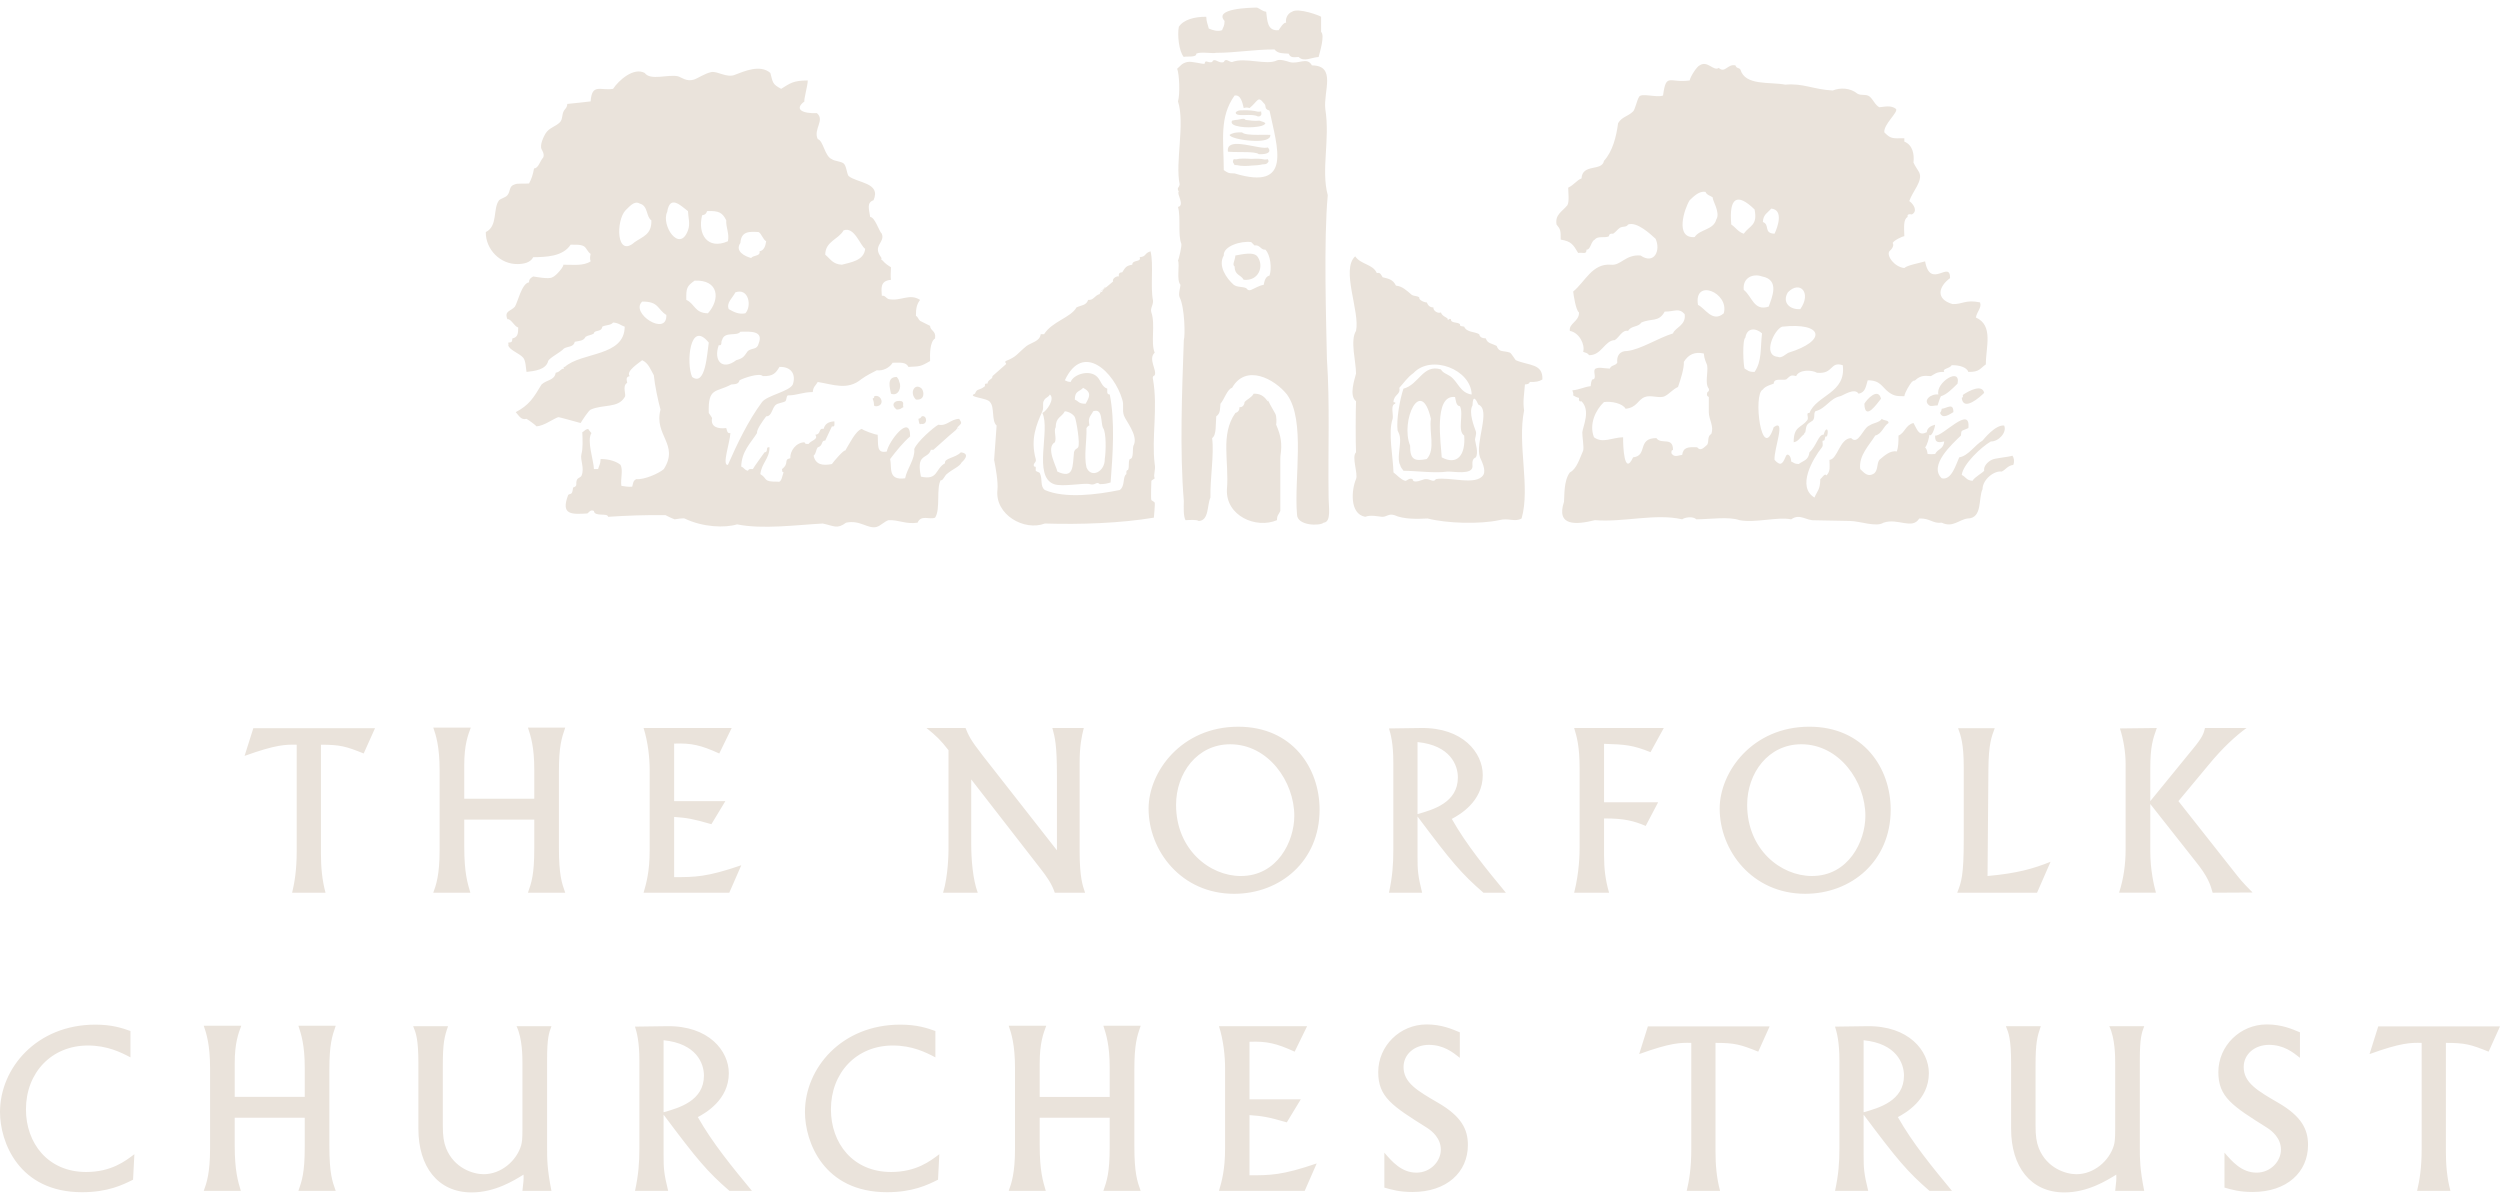 <svg xmlns="http://www.w3.org/2000/svg" width="211" height="101" viewBox="0 0 211 101">
    <g fill="none" fill-rule="evenodd">
        <g fill="#EAE3DB">
            <g>
                <path d="M70.13 93.635c0-3.096 2.152-5.394 5.226-5.394 1.64 0 2.78.575 3.59 1v-2.223c-.679-.241-1.527-.538-2.963-.538-4.953 0-8.045 3.67-8.045 7.376 0 2.503 1.563 6.766 6.921 6.766 2.174 0 3.426-.612 4.31-1.056l.11-2.151c-.756.575-1.953 1.501-4.069 1.501-3.242 0-5.08-2.447-5.08-5.281zm3.662-60.196c-.037.244-.042.09-.14.213.238.573-.043.632.351.636.721-.1.366-1.038-.21-.849zm31.666 60.677c1.05.074 1.566.149 3.149.612l1.18-1.946h-4.329v-4.856c1.455-.056 2.266.13 3.812.835l1.05-2.151h-7.439c.388 1.205.516 2.577.516 3.521v6.803c0 1.778-.276 2.761-.516 3.576h7.236l1.013-2.316c-2.929 1-3.904 1-5.672 1v-5.078zM81.971 65.782l5.87 7.56c.48.613.942 1.261 1.182 2.003h2.558c-.203-.575-.46-1.315-.46-3.467V64.41c0-1.484.165-2.224.35-2.966h-2.652c.222.797.386 1.445.386 4.003v6.32l-6.242-7.97c-1.086-1.39-1.214-1.723-1.472-2.353h-3.295c.829.668 1.197 1.02 1.858 1.873v8.357c0 .261-.017 2.224-.458 3.67h2.925c-.421-1.13-.55-2.853-.55-4.076v-5.486zm81.63-32.484c-.608-.09-1.357.492-.77.92.152.113.416-.008.702 0 .038-.12.205-.662.28-.778.482-.128 1.012-.672 1.404-1.06.303-1.46-1.88-.078-1.615.918zM75.9 32.238c-.05-.264-.103-.25-.21-.424-.912 0-.563.971-.492 1.413.64.256.92-.569.702-.99zm89.67 1.343c.128 1.2 1.568-.091 1.894-.424-.167-.754-1.239-.198-1.754.14-.142.174.082.164-.14.284zm-30.195.353c.649-.09 1.58.117 1.826.566.975-.11 1-.74 1.616-.99.504-.205 1.239.144 1.684-.07.394-.19.679-.586 1.123-.778.242-.695.524-1.608.492-2.12.396-.638.924-.872 1.686-.707.042.495.18.699.28.989.106.61-.217 1.538.141 1.98.07.26-.114.23-.14.352-.07.333.114.293.14.354v1.273c.003.633.457 1.185.21 1.837-.369.213-.171.663-.35.92-.262.216-.543.583-.843.211-.767-.042-1.172-.001-1.264.637-.413.064-.67.237-.913-.141.032-.253-.036-.18.14-.283-.012-1.145-1.002-.402-1.404-.99-1.656.005-.697 1.486-1.966 1.626-.75 1.617-.853-.926-.842-1.697-.93.023-1.74.547-2.459 0-.443-1.121.164-2.334.843-2.97zm7.233-17.036c.371-.346.797-.79 1.334-.707.133.306.408.294.631.495-.119.128.666 1.245.281 1.838-.224.894-1.394.81-1.825 1.485-1.694.132-.871-2.395-.421-3.11zm2.878 9.544c-.951.831-1.586-.452-2.176-.708-.376-2.287 2.666-1.034 2.176.708zm2.599-8.766c.28 1.377-.42 1.346-.913 2.05-.487-.16-.677-.53-1.053-.778-.204-2.308.505-2.692 1.966-1.272zm.631 5.655c1.51.285.847 1.748.563 2.545-1.258.418-1.397-.86-2.107-1.414-.11-1.036.795-1.404 1.544-1.13zm.773-5.726c1.074.092.542 1.584.282 2.12-.963-.046-.359-.751-.984-.989.023-.646.411-.773.702-1.13zm.913 9.967c3.488-.387 3.823 1.186.561 2.192-.247.11-.616.513-.913.353-1.316-.11-.324-2.282.352-2.545zm.492-2.898c.995-1.034 2.038.012 1.052 1.414-.861.07-1.568-.545-1.052-1.414zm-2.81 6.716c-.515 0-.542-.119-.841-.283-.105-.25-.21-2.436.069-2.616.134-.875.904-.813 1.404-.354-.153 1.252.004 2.339-.631 3.253zm-13.48 12.51c2.408.199 5.122-.59 7.372-.07.235-.179.92-.272 1.195 0 1.179-.008 2.725-.25 3.65.072 1.331.255 3.228-.31 4.354-.07.745-.525 1.247.123 2.009.079l2.94.056c.91.017 2.21.547 2.845.147 1.209-.423 2.412.62 3.018-.354.921-.035 1.129.45 1.897.354.924.445 1.435-.249 2.177-.354 1.286-.008.9-1.738 1.264-2.475.01-.821.99-1.587 1.615-1.484.342-.157.496-.5.983-.565.108-.302.064-.571-.07-.778-.352.127-1.5.197-1.755.354-.326.154-.707.533-.634.919-.162.202-.816.534-.982.848-.54-.04-.546-.326-.912-.495.11-.917 1.66-2.367 2.457-2.827.627.028 1.382-.753 1.124-1.343-.738-.088-1.728 1.16-1.826 1.272-.641.362-1.196 1.294-1.966 1.413-.27.574-.643 1.973-1.475 1.768-1.143-1.076.9-2.914 1.615-3.605.06-.535-.01-.326.632-.636.21-2.001-2.197.754-2.808.636-.04.674.368.582.771.495-.072.674-.528.598-.771 1.06-.334.019-.328.026-.633 0-.049-.318-.068-.381-.21-.566.152-.113.362-.855.351-1.06.182.236.457-.494.492-.848-.344.089-.68.273-.703.636-.673.327-.767-.136-1.122-.777-.672.157-.725.84-1.266 1.06.007.52-.019 1.012-.14 1.343-.557-.117-1.076.376-1.474.707-.238.35-.095.814-.422 1.13-.565.388-.884-.068-1.193-.352-.15-1.153.803-2.057 1.264-2.828.585-.148.688-.792 1.123-1.06.042-.266-.448-.187-.562-.354-.21.33-.728.337-1.052.566-.534.195-.936 1.706-1.545 1.06-.98.04-1.127 1.787-1.826 1.838.015.603.086.921-.212 1.272-.133.112-.037-.102-.21 0-.111.066-.232.27-.35.354-.016.917-.238.946-.492 1.555-1.51-.904-.16-3.24.631-4.242.153-.212-.01-.42.071-.565.288.081.063-.435.35-.353.206-.612-.085-.878-.28-.142-.427-.045-.6.942-1.194 1.484-.09.677-.485.682-.912.99-.409-.016-.365-.11-.632-.212.008-.457-.33-.847-.492-.353-.262.637-.456.713-.912.212-.068-.922 1.007-3.541-.071-2.756-1.01 3.149-1.782-2.819-.913-3.181.162-.289.894-.477.913-.496.018-.504.686-.252 1.053-.353.344-.282.36-.417.843-.283.25-.577 1.339-.528 1.755-.282 1.432.136 1.075-.992 2.178-.637.303 2.363-2.212 2.513-2.81 4.03-.376-.034.015.408-.21.636-.506.648-1.128.466-1.123 1.838.424-.077.513-.408.912-.708-.078-.137.005-.024.07-.14.107-.672.083-.633.633-.99.218-.275.038-.518.21-.778.91-.232 1.214-1.083 2.106-1.273.23-.049 1.203-.751 1.546-.212.581-.098.617-.628.771-1.13 1.073-.003 1.178.545 1.756.99.534.41.88.333 1.335.352.056-.36.474-1.024.63-1.2.066-.046.115-.083.157-.117.013.022.053.02.125-.026.524-.482.89-.363 1.334-.353.302-.154.445-.377 1.123-.353-.193-.296.43-.255.632-.566.636-.018 1.268.173 1.405.566.954.013.967-.285 1.475-.637-.012-1.452.673-3.284-.844-3.958.11-.539.511-.823.352-1.273-1.221-.259-1.48.172-2.318.142-1.463-.42-1.176-1.488-.21-2.191.011-1.58-1.668 1.01-2.107-1.414-.476.14-1.535.33-1.754.565-.864-.106-1.513-1.04-1.265-1.415.178-.15.443-.469.28-.705.116-.222.819-.562.985-.567-.018-.742-.099-1.432.28-1.624-.075-.269.203-.248.35-.214.507-.25.199-.835-.21-1.13.25-.792 1.165-1.689.842-2.403-.062-.142-.388-.588-.49-.849.078-.691-.056-1.473-.772-1.767v-.283c-1.079.025-1.158.027-1.686-.494-.09-.67 1.2-1.71.983-1.98-.42-.338-.962-.18-1.404-.141-.37-.188-.53-.683-.842-.919-.27-.203-.668-.054-.984-.212-.642-.526-1.483-.537-2.107-.283-1.649-.091-2.499-.629-4.002-.494-1.341-.254-3.386.112-3.792-1.273-.151-.197-.305-.058-.422-.354-.66-.152-.875.7-1.404.212-.442.315-.95-.665-1.615-.211-.207.072-.752.866-.842 1.271-1.71.244-1.983-.697-2.247 1.273-.569.212-1.896-.273-2.038.142-.162.245-.32 1.04-.49 1.202-.462.443-.925.432-1.265.988-.147 1.121-.454 2.373-1.192 3.182-.164.911-1.83.204-1.896 1.485-.384.125-.617.536-1.124.777.004.435.108 1.171-.07 1.484-.449.549-1.054.79-.913 1.626.34.413.352.492.35 1.273.902.148 1.047.415 1.476 1.13.368-.083.71.175.702-.282.362.02.36-.702.702-.848.243-.343.873-.102 1.194-.284.014-.213.166-.236.35-.211.195-.114.388-.385.563-.495.265-.167.532-.014.702-.283.73-.27 1.872.793 2.318 1.202.455.982-.108 2.207-1.265 1.414-1.271-.11-1.662.87-2.494.777-1.585-.138-2.19 1.447-3.194 2.262.03.288.222 1.592.493 1.768.02.772-.878.907-.774 1.555.804.146 1.3 1.168 1.124 1.767.199.078.387.095.491.283 1.069.022 1.315-1.244 2.176-1.273.379-.222.62-.89 1.125-.777.272-.465.828-.286 1.124-.707.851-.381 1.465 0 1.965-.92.865 0 1.19-.347 1.686.213.138.953-.826 1.133-.984 1.625-1.25.384-2.728 1.356-3.861 1.485-.682-.011-.905.452-.843.99-.175.28-.477.161-.633.495-.612-.023-.867-.14-1.191 0-.313.175.184.899-.283.919-.094.126-.122.376-.14.566-.554.058-.874.281-1.545.353.072.253.098.196.07.424.158.09.272.164.493.212-.014.184-.02.341.21.283.78.784.132 2.09.069 2.615-.021.282.159 1.28.07 1.556-.281.618-.533 1.543-1.123 1.838-.533.723-.442 1.963-.492 2.473-.688 2.08 1.016 1.95 2.6 1.555zm-58.914-9.33c.376-.024.323-.104.56-.211-.086-.206.075-.363-.14-.495-.583-.152-1.004.293-.42.707zm-14.255 4.666c-.53.07.181-1.913.21-2.686-.28.05-.268-.189-.35-.424-.629.082-1.358-.05-1.194-.85-.024-.054-.222-.341-.28-.423-.075-2.191.606-1.703 1.895-2.403.326-.035.61-.007.702-.354.304-.177 1.69-.66 1.965-.353.885.028 1.098-.267 1.405-.778 1.061-.025 1.396.693 1.124 1.485-.292.594-2.154.91-2.597 1.484-1.178 1.591-2.094 3.516-2.88 5.302zm-3.02-7.422c-.517-1.135-.196-4.89 1.405-2.898-.143.872-.262 3.737-1.404 2.898zm.21-8.13c2.058-.086 2.177 1.583 1.124 2.757-1.13-.014-1.096-.806-1.824-1.13-.021-.983.035-1.156.7-1.626zm-2.315-5.796c.23-1.467 1.113-.563 1.755-.07.016.522.21 1.066 0 1.625-.72 1.946-2.292-.448-1.755-1.555zm-2.107 7.564c1.42-.009 1.255.637 2.036 1.13.074 1.876-3.101-.155-2.036-1.13zm-1.405-7.705c.314-.287.728-.846 1.195-.566.72.181.525 1.113.982 1.414.04 1.198-.727 1.368-1.404 1.837-1.562 1.395-1.604-1.814-.773-2.685zm6.46.424c.271-.051.336-.129.422-.354 1.016-.048 1.303.145 1.615.778-.035.609.279 1.127.14 1.767-1.726.75-2.576-.598-2.177-2.191zm2.808 6.503c1.123-.406 1.405 1.158.845 1.767-.57.122-1.018-.134-1.405-.353-.224-.546.342-.96.56-1.414zm1.967 4.312c-.131.553-.533.35-.913.636-.348.479-.362.6-.983.778-1.157.895-1.946.06-1.473-1.272.319.09.164-.298.279-.425.201-.78 1.242-.285 1.546-.706.895-.022 1.972-.08 1.544.989zm-1.544-8.483c.07-1.02.778-.959 1.544-.918.252.157.354.614.632.777-.06.42-.19.778-.56.849.097.434-.54.306-.703.565-.53-.137-1.398-.571-.913-1.273zm8.707-1.06c.917-.357 1.412 1.303 1.826 1.555-.107 1.025-1.274 1.144-1.967 1.343-.775-.04-.969-.493-1.405-.848.01-1.14 1.13-1.288 1.546-2.05zm.211 24.67c1.199-.258 1.843.568 2.597.354.363-.122.593-.424.983-.565.873-.04 1.469.365 2.458.211.29-.694 1.014-.23 1.474-.423.48-.687.075-2.553.493-3.182.106.164.361-.417.491-.494.542-.46 1.065-.607 1.263-.99 0 0 .866-.734-.07-.849-.465.486-1.426.484-1.334.92-.86.49-.568 1.46-2.037 1.131-.083-.434-.21-1.158.072-1.484.27-.318.618-.298.77-.779h.212c1.169-1.057 1.697-1.514 1.943-1.707l-.045.025c.079-.078.136-.157.14-.226.337-.35.407-.29.139-.707-.771.037-1.038.646-1.756.495-.402.211-1.82 1.457-2.035 2.05.08.845-.606 1.64-.773 2.474-1.502.21-1.096-.952-1.265-1.625.516-.685 1.112-1.41 1.686-1.91.016-2.013-1.854.497-1.965 1.273-.916.202-.7-.617-.774-1.414-.252-.008-1.223-.371-1.334-.494-.525.141-1.065 1.292-1.404 1.837-.091-.118-.993.925-1.123 1.131-.804.154-1.38.047-1.545-.707.228-.191.17-.455.35-.707.478-.124.262-.61.632-.565 0 0 .545-1.151.563-1.202.29.078.202-.222.21-.424-.54.032-.79.232-.912.637-.476-.088-.166.448-.703.494.31.394-.392.493-.563.777-.261-.012-.247.038-.35-.14-.704.016-1.227.724-1.193 1.342-.617.137-.04.411-.703.92.063.243-.048.194.14.282-.118.22-.16.89-.49.778-1.308.02-.825-.247-1.476-.636.112-.96.772-1.294.774-2.263-.39-.074-.047.4-.421.424 0 0-.94 1.294-.984 1.414-.273 0-.319-.038-.422.142-.318-.08-.285-.244-.562-.354.033-1.3.823-2.01 1.334-2.828-.042-.289.439-.964.773-1.413.508.007.472-.73.842-.99.162-.125.65-.18.773-.282.115-.095.077-.415.21-.495.766.006 1.232-.279 2.108-.282.035-.466.247-.54.42-.85 1.322.213 2.514.73 3.679-.238.447-.326.965-.573 1.307-.751.496.076 1.077-.204 1.334-.636.715-.014 1.13-.052 1.335.353.944-.058.966.009 1.826-.495-.02-.58-.024-1.625.42-1.908.1-.68-.405-.618-.42-1.06-.006-.002-.83-.413-.844-.424-.151-.12-.164-.321-.35-.425-.01-.644.085-.999.35-1.343-.91-.59-1.628.148-2.668-.07-.26-.127-.267-.307-.562-.283-.03-.6-.17-1.26.773-1.343-.042-.156-.014-.857 0-1.06-.262-.162-.511-.33-.702-.566-.245-.133-.006-.1-.14-.283-.742-1.008.363-1.214.069-1.98-.235-.209-.582-1.41-.982-1.414-.087-.636-.323-1.21.281-1.413.671-1.501-1.4-1.448-2.107-2.05-.146-.191-.18-.876-.42-1.06-.247-.187-.758-.182-.984-.354-.616-.242-.713-1.563-1.194-1.696-.4-.835.63-1.595-.071-2.19-1.159.044-1.975-.293-1.053-.991-.079-.09.285-1.369.281-1.768-1.226.003-1.476.228-2.246.707-.762-.403-.693-.543-.913-1.342-.863-.747-2.227-.13-2.95.141-.705.328-1.505-.322-2.037-.212-.548.113-1.153.54-1.474.636-.612.185-1.031-.19-1.333-.282-.853-.188-2.327.393-2.81-.283-.935-.503-2.196.626-2.669 1.342-1.048.18-1.79-.501-1.894 1.06-.505.067-1.38.151-1.968.213-.037.362-.157.36-.28.565-.204.344-.09.728-.351.99-.353.355-.895.452-1.194.92-.145.227-.52.978-.35 1.342.04.086.274.427.139.707-.265.271-.392.914-.771.919-.095.541-.228.915-.423 1.272-.295.03-1.023-.026-1.192.072-.524.137-.351.577-.634.919-.162.196-.507.254-.702.423-.543.702-.081 2.185-1.123 2.687-.016 1.471 1.228 2.727 2.69 2.7.497-.007 1.075-.105 1.313-.58 1.07-.013 2.504-.044 3.16-1.06.276.026.82-.048 1.123.141.223.14.322.499.563.637-.058.301-.071.4 0 .635-.643.412-1.501.268-2.318.283.124.074-.587.954-.913 1.06-.295.191-1.505-.06-1.615-.07-.173.1-.363.213-.352.495-.62.082-.952 1.686-1.192 2.05-.331.396-.926.35-.634 1.06.325-.035.565.605.914.707.001.548-.061.826-.493.919-.033.324-.041.316-.35.354.01.202.05.103 0 .212.081.418.921.67 1.264 1.06.227.291.214.874.28 1.201.663-.076 1.643-.178 1.826-.919.11-.282 1.038-.722 1.334-1.06.33-.194.807-.098.913-.566.363-.08.737-.056.913-.423.243-.147.486-.127.702-.284.013-.313.66-.084.702-.565.272-.157.745-.105.913-.353.483.031.63.234.984.353-.025 2.547-3.633 2.12-5.056 3.393-.174-.017-.085.017-.069.142-.304.006-.29.273-.703.353-.082.644-.771.589-1.193.99-.684 1.146-1.055 1.743-2.178 2.333.278.303.448.687.912.565.199.108.764.528.845.636.662-.063 1.287-.57 1.825-.778.063-.024 1.774.471 1.895.496.135-.227.65-1.027.844-1.131 1.057-.472 2.316-.097 2.878-1.06.167-.176-.252-.936.21-1.203-.05-.268-.134-.495.21-.565-.36-.413.829-1.143 1.055-1.343.541.252.697.78.982 1.272.074.814.362 2.177.563 2.899-.577 2.18 1.605 2.932.281 5.018-.423.375-1.671.914-2.318.849-.286.125-.26.329-.352.636-.344.038-.656-.036-.913-.07-.09-.578.164-1.313-.07-1.768-.317-.277-.958-.503-1.684-.494-.012.455-.126.51-.211.847h-.352c-.018-.733-.623-2.404-.21-3.04-.097-.12-.198-.213-.28-.352-.313.065-.257.171-.491.282.028.694.057 1.379-.071 1.838-.139.493.29 1.183 0 1.838-.054.118-.288.192-.35.283-.22.396.109.559-.352.707-.025.035-.02.355-.14.494-.062.07-.234.054-.282.142-.64 1.688.277 1.632 1.615 1.555.116-.044.25-.369.56-.212.043.522 1.174.133 1.195.494 1.55-.104 3.164-.163 4.845-.141.102.056.492.253.773.354.14-.034.754-.114.842-.07 1.556.748 3.41.806 4.425.494 2.166.438 4.996.049 7.232-.071.956.205 1.218.492 1.967-.07zm6.39-11.31c-.582-.546-1.084.345-.492.919.75.084.71-.635.492-.919zm-.071 2.969c.594.137.543-.768.07-.636-.099.14-.093.15-.281.212.034.236.07.56.21.424zm18.546 50.8h-3.147c.238.742.533 1.631.533 3.541v2.465h-5.908V89.76c0-1.76.312-2.538.552-3.187h-3.167c.22.63.532 1.593.532 3.578v6.783c0 2.075-.294 2.927-.532 3.576h3.13c-.24-.815-.515-1.668-.515-3.874v-2.297h5.908v2.446c0 2.224-.24 2.873-.533 3.725h3.147c-.294-.815-.532-1.501-.532-3.8v-6.43c0-2.131.219-2.799.532-3.707zm7.925-71.936c-.546.008-.623-.088-.91-.282-.01-2.548-.391-4.458.912-6.292.538-.09.665.627.772 1.06.183-.062.308-.063.491 0 .718-.59.696-1.063 1.194-.424.3.237-.041.475.492.636.65 3.102 1.964 6.796-2.95 5.302zm2.95 8.624c-.346.07-.43.464-.49.778-.396.064-.735.291-1.055.424-.284.12-.39-.127-.421-.142-.347-.15-.738-.058-1.053-.282-.622-.548-1.35-1.604-.842-2.474-.06-.797 1.472-1.254 2.316-1.131 0 0 .276.28.281.283.466-.083.528.403.913.353.447.456.553 1.599.352 2.191zm4.846 7.069c-.056-2.926-.287-10.058.07-13.854-.58-2.161.207-4.675-.207-7.27-.17-1.498.958-3.674-1.128-3.687-.425-.756-1.121-.062-1.896-.283-.162-.057-.78-.262-1.052-.142-.87.451-2.683-.292-3.793.142-.245.014-.532-.383-.702 0-.434.18-.777-.436-.983 0-.385.112-.568-.262-.631.141-.146.068-1.078-.238-1.475-.141-.473.115-.547.317-.842.565.184.47.253 2.147.069 2.757.606 1.882-.25 5.118.14 6.999-.064.358-.269.233-.07.635-.226.095.542 1.152-.07 1.273.252.878-.024 2.354.281 3.11.055.163-.212 1.318-.281 1.414.163.363-.145 1.651.21 2.05.002.178-.207.788-.07 1.06.43.847.475 3.25.351 3.605-.147 4.25-.356 9.289 0 13.573-.007.567-.046 1.267.142 1.626.33-.01.913-.068 1.124.07.869-.045.689-1.345.981-1.98-.04-1.593.324-3.644.141-5.018.388-.254.285-1.197.35-1.838.374-.249.307-.661.353-1.06.314-.342.577-1.239.982-1.344 1.157-2.042 3.572-.769 4.635.566 1.58 2.185.586 7.083.844 10.108-.009.989 1.952.997 2.246.707.671-.05.421-1.324.421-2.19-.06-4.013.117-7.765-.14-11.594zm-5.702-17.903c-.48-.075-1.08-.219-1.59-.266-.644-.06-1.139.037-1.065.618v.02c.03.005.064.01.102.013.452.045 1.479-.009 2.075.067.205.026.36.066.422.133.032.002.061 0 .092.002.285.008.533-.025.675-.109.16-.093.19-.245.005-.46-.15.052-.41.03-.716-.018zm-1.564 61.51c-2.632 0-5.467-2.242-5.467-6.005 0-2.687 1.786-5.115 4.566-5.115 3.221 0 5.413 3.15 5.413 6.042 0 2.169-1.437 5.077-4.512 5.077zm-.22-12.602c-4.805 0-7.567 3.818-7.567 6.912 0 3.558 2.762 7.19 7.216 7.19 3.903 0 7.218-2.76 7.218-7.097 0-3.523-2.301-7.005-6.868-7.005zm16.84 31.725c-1.727-1-2.888-1.686-2.888-3 0-1.094.939-1.873 2.135-1.873 1.233 0 2.008.612 2.615 1.093v-2.15c-.663-.278-1.548-.667-2.8-.667-2.263 0-4.086 1.816-4.086 4.022 0 2.112 1.177 2.854 4.124 4.707.405.26 1.16.871 1.16 1.835 0 .982-.866 1.945-2.062 1.945-1.27 0-2.082-.963-2.706-1.686v2.948c.644.185 1.29.37 2.375.37 2.89 0 4.676-1.667 4.676-3.967 0-1.333-.552-2.426-2.543-3.577zM119.64 68.71v-6.079c2.762.277 3.405 1.946 3.405 2.984 0 2.131-2.098 2.724-3.405 3.095zm5.505-3.299c0-1.873-1.676-4.022-5.229-3.967l-2.687.037c.145.483.367 1.241.367 2.872v7.396c0 1.205-.074 2.224-.367 3.596h2.796c-.366-1.483-.385-1.928-.385-3.004v-3.428c2.854 3.82 3.7 4.818 5.56 6.432h1.895c-1.638-1.983-3.33-4.04-4.564-6.228.626-.334 2.614-1.445 2.614-3.706zm-19.006-54.03c-.563 0-1.144-.03-1.31-.208-.398-.009-.639.016-.856.108-.056.018-.095.037-.12.059-.025.014-.051.028-.078.045.033.217.98.444 1.873.493.723.047 1.411-.025 1.544-.338l.004-.011c.017-.044.026-.09.02-.143v-.001c-.09-.01-.221-.011-.376-.011-.204 0-.45.007-.701.007zm.886 22.405l-.02-.134c-.009.019-.017.04.02.134zm-1.214-.559c-.199.349-.516.434-.77.707-.009.261-.205.473-.422.424-.01.263-.11.422-.352.495-1.295 1.846-.511 4.086-.715 6.467-.098 2.207 2.443 3.339 4.227 2.582-.005-.439.14-.444.28-.778v-4.396c0-.085.004-.16.01-.245.16-1.048.044-1.698-.361-2.64.034-.151.045-.721-.07-.92-.403-.7-.558-.998-.613-1.137.006.039.012.075.019.108-.031-.035-.066-.07-.108-.1-.311-.427-.64-.573-1.125-.567zm1.195-19.793c-.062.018-.152.026-.255.03-.337-.08-.731-.075-1.136-.054-.497-.031-.99-.047-1.274.038-.072-.003-.145-.005-.214-.014-.1.164-.084.283.004.37.017.04.034.08.067.125l.205.01c.338.092.858.08 1.263.034.324-.007.632-.038.902-.102.193 0 .361-.025.438-.154.032-.04.037-.043.042-.057.004-.009.006-.017.008-.025l.02-.059-.02-.007c-.008-.035-.025-.074-.05-.135zm-2.739 8.13c-.044.467-.29.78-.07.918.016.775.504.67.772 1.132 1.267.124 1.717-1.126 1.194-1.909-.294-.515-1.396-.222-1.896-.141zm.396-10.872c.455.075 1.037.069 1.481 0 .052-.008.101-.017.148-.026l.006-.001c.15-.03.273-.066.348-.11.09-.047.145-.1.149-.16-.096-.082-.212-.126-.334-.155-.046-.019-.098-.038-.158-.057-.484.043-.823-.021-1.167-.062-.035-.023-.071-.044-.096-.08-.101-.041-.323.01-.557.061-.15.012-.311.034-.496.08-.162.275.182.436.676.51zm15.755 28.05c-1.027.207-1.416.064-1.405-1.132-.845-2.09.917-5.902 1.756-2.262-.167 1.103.403 2.594-.351 3.394zm3.16-1.98c.128 1.659-.598 2.537-1.897 1.838-.05-1.08-.721-5.318 1.124-5.09.07.24.067.753.42.778.325.69-.244 2.08.353 2.474zm1.615 3.322c-.595.939-2.837.138-4.004.354-.207.34-.488-.051-.912 0-.129-.003-1.024.458-1.053 0-.3-.135-.493.175-.631.141-.353-.088-.711-.507-.984-.707-.032-1.326-.473-3.367-.07-4.524.081-.377-.208-1.166.21-1.272.072-.187-.092-.082-.14-.142.03-.667.62-.599.492-1.201.407-.44.66-.863 1.197-1.249 1.514-1.606 4.863-.292 4.911 1.815-1.004-.148-1.155-1.112-1.825-1.556-.293-.194-.594-.259-.772-.565-1.52-.47-1.86 1.296-3.16 1.625-.295.855-.617 2.643-.493 3.535.103.23.203.38.212.778.013.617-.264 1.7 0 2.12.062.262.163.304.28.495 1.188.015 2.657.225 3.722.07.533-.014 2.075.292 2.107-.424-.01-.326-.061-.63.281-.777.24-.399-.032-1.185-.07-1.484-.015-.118.149-.477.07-.707-.138-.4-.628-1.604-.281-2.192.028-.97.31-.486.492-.07 1.099.425-.306 3.233.14 4.453.128.295.536 1.075.28 1.484zm2.738-9.684c-.037-.022-.363-.565-.491-.636-.534-.197-.918.018-1.123-.566-.453-.235-.775-.202-.914-.636-.278-.016-.501-.073-.56-.353-.364-.23-1.065-.145-1.265-.637-.142-.05-.405.003-.352-.212-.235-.211-.777-.052-.772-.424-.148-.075-.207.095-.28.07.148-.2-.445-.238-.562-.636-.203.113-.662-.1-.633-.424-.297.003-.453-.162-.561-.424-.075.034-.702-.162-.631-.424-.214-.15-.39-.077-.633-.211-.4-.343-.812-.743-1.335-.778-.271-.553-.659-.586-1.123-.708-.13-.194-.193-.44-.492-.352-.33-.765-1.346-.71-1.826-1.414-1.225 1.113.419 4.661.071 6.29-.519.808.005 2.613 0 3.606-.093.407-.623 1.853 0 2.333-.035.835-.043 3.409 0 4.311-.398.386.189 1.792 0 2.263-.372.84-.58 2.932.772 3.18.484-.183 1.088-.025 1.404 0 .402.034.545-.292 1.055-.141.777.354 1.91.332 2.807.283 1.635.42 4.406.494 6.04.142.808-.214 1.31.188 1.896-.142.752-2.643-.376-6.237.211-9.119-.115-.75-.002-1.281.07-2.191.248-.03.324-.027.421-.212.522.01.771-.036 1.054-.212.05-1.363-1.136-1.144-2.248-1.626zM105.799 9.723c.139.018.267.048.364.106.18.005.247-.052.272-.14.047-.045.048-.088.014-.128 0-.05-.004-.102-.005-.156-.073.018-.169.023-.278.02-.33-.09-.858-.137-1.27-.116-.223-.007-.404.014-.497.09-.108.051-.143.122-.061.218.203.184.933.036 1.461.106zm75.172 76.887h-2.946c.497 1.056.497 2.557.497 3.187v5.487c0 .87-.037 1.112-.111 1.39-.386 1.296-1.675 2.429-3.166 2.429-.884 0-2.486-.502-3.167-2.189-.203-.518-.277-1.038-.277-1.907v-5.06c0-1.928.13-2.429.441-3.337h-2.944c.238.592.44 1.075.44 3.187v5.487c0 3.17 1.64 5.356 4.495 5.356 1.969 0 3.57-1.001 4.38-1.502.02.409 0 .575-.09 1.372h2.448c-.37-1.872-.37-2.687-.37-3.65v-7.414c0-1.816.148-2.244.37-2.836zm-15.782-11.265h6.738l1.142-2.613c-1.474.593-2.854.982-5.321 1.203l.074-9.062c.018-2.057.258-2.687.533-3.411h-3.092c.222.612.477 1.28.477 3.281v6.134c0 3.04-.202 3.578-.551 4.468zm23.363-1.78l-4.693-5.95 2.484-2.984c1.271-1.556 2.357-2.52 3.26-3.187h-3.5c-.11.445-.183.76-1.066 1.817l-3.553 4.354v-2.724c0-1.908.219-2.52.55-3.447l-3.112.037c.297.89.48 2.04.48 2.966v7.247c0 1.24-.166 2.465-.552 3.65h3.112c-.167-.592-.478-1.927-.478-3.484v-4.003l3.773 4.783c1.105 1.352 1.308 2.037 1.491 2.705l3.37-.018c-.94-.946-1.05-1.113-1.566-1.762zM163.883 34.5c-.04.224-.061.206-.14.353.214.568.825.096 1.123-.07.007-.826-.525-.33-.983-.283zm-75.907.212c.15-.334-.033-.673.142-.92.125-.256.363-.245.491-.494.457.356-.274 1.407-.633 1.555.697 1.447-.83 5.366.984 6.009.686.258 2.575-.133 3.02 0 .49.146.547-.28.842 0 .42.001.646-.062.913-.142.189-2.413.377-5.125-.07-7.422-.288-.012-.204-.287-.212-.495-.463-.154-.536-.674-.842-.989-.636-.662-2.016-.226-2.247.424-.305-.021-.289-.066-.49-.142 1.528-3.278 4.181-.67 4.844 1.626.168.495-.03.838.14 1.343.151.45 1.195 1.655.843 2.475-.181.247.051 1.192-.352 1.202-.152.318-.008.574-.139.919-.185.034-.138.208-.142.353-.339.205-.081.992-.56 1.342-1.894.389-4.623.743-6.322 0-.426-.327-.168-.879-.42-1.413-.05-.105-.295-.13-.35-.212-.022-.144.081-.408-.142-.354-.124-.314.231-.309.142-.635-.463-1.687.057-2.902.56-4.03zm3.651-.636c-.605-.002-.552-.187-.912-.354.005-.75.363-.627.702-.989.762.398.523.783.21 1.343zm.071 2.05c.305-.44.269.04.21-.495-.047-.45.232-.637.352-.919.854-.304.613.97.842 1.414.277.382.242 2 .14 2.616.025 1.07-1.156 1.66-1.544.706-.228-.974.037-2.27 0-3.322zm-2.667 1.202c.166-.365-.12-.975.069-1.273.008-.861.502-.826.773-1.343.344.023.73.268.842.494.124.25.466 2.25.28 2.545-.087.142-.272.113-.35.424-.123 1.17.007 2.291-1.405 1.626-.066-.427-1-2.015-.21-2.473zm-5.477-3.394c.411.425.11 1.597.56 1.98l-.21 2.898.01.052.008.014-.007-.009c.131.663.337 1.834.27 2.462-.24 2.112 2.274 3.522 4.001 2.853 3.001.094 6.374-.022 9.2-.494-.007-.015.115-1.12.07-1.273-.023-.062-.258-.168-.28-.213-.061-.116 0-1.623 0-1.625.03-.052.24-.148.28-.212-.141-.303.106-.685 0-1.202-.276-2.23.283-4.68-.14-7.139-.088-.31.13-.324.14-.354.21-.426-.577-1.371 0-1.909-.355-.827.072-2.396-.28-3.392-.115-.354.148-.568.14-.99-.242-1.155.065-3.052-.21-4.17-.553.165-.326.443-.915.494.155.464-.605.171-.63.636-.503.085-.572.21-.843.637-.23.01-.331.122-.281.353-.138-.065-.598.152-.492.424-.448.386-.7.592-.855.707-.022.041-.042.088-.058.141-.21.071-.21.142-.21.212-.468.13-.495.54-.984.495-.15.482-.602.445-.982.636-.48.863-2.057 1.18-2.738 2.263h-.282c-.072.6-.787.7-1.193.99-.815.665-.808.901-1.755 1.271-.152.144.104.145 0 .283-.012.015-1.12.987-1.124.99.021.3-.373.24-.421.636-.177-.036-.248.034-.21.213-.536.43-.653.147-.844.635-.758.292 1.08.351 1.265.707zm73.736 59.942v-6.08c2.763.278 3.406 1.946 3.406 2.984 0 2.132-2.097 2.725-3.406 3.096zm5.506-3.3c0-1.872-1.676-4.021-5.23-3.966l-2.69.037c.149.481.371 1.243.371 2.873v7.394c0 1.205-.074 2.224-.37 3.596h2.8c-.367-1.482-.387-1.927-.387-3.001v-3.43c2.854 3.819 3.7 4.82 5.56 6.431h1.896c-1.64-1.982-3.332-4.041-4.566-6.226.626-.335 2.616-1.446 2.616-3.708zM100.968 4.528c.398-.187 1.325.012 1.684-.07 1.641.001 3.214-.292 4.916-.284.303.367.713.32 1.194.354.16.387.455.293.842.283.439.447 1.112.026 1.686 0 .098-.392.546-1.82.21-2.121V1.417c-.046-.077-1.938-.795-2.458-.423-.417.16-.568.649-.49.919-.225-.033-.515.461-.634.635-.986.092-.95-.838-1.052-1.554-.364-.06-.514-.258-.773-.354-.553.01-3.689.063-2.739 1.13-.006.451-.112.487-.21.778-.373.14-.835-.01-1.124-.141-.083-.369-.204-.553-.21-.99-.987-.012-1.93.243-2.317.848-.132.675.003 2.067.42 2.546.14-.098 1.09.089 1.055-.283zm-8.146 20.075c.038 0 .082-.005.268-.141.007-.015.014-.03.022-.043-.072.052-.166.113-.29.184zm99.435 68.456c-1.73-1-2.89-1.686-2.89-3 0-1.094.939-1.873 2.134-1.873 1.234 0 2.008.612 2.615 1.093v-2.15c-.661-.278-1.546-.667-2.798-.667-2.264 0-4.089 1.816-4.089 4.022 0 2.112 1.18 2.854 4.126 4.707.405.26 1.158.871 1.158 1.835 0 .982-.864 1.945-2.06 1.945-1.27 0-2.081-.963-2.707-1.686v2.948c.644.185 1.289.37 2.375.37 2.891 0 4.677-1.667 4.677-3.967 0-1.333-.554-2.426-2.54-3.577zM28.335 86.573h-3.149c.24.741.534 1.63.534 3.54v2.465h-5.91V89.76c0-1.76.313-2.538.553-3.187h-3.167c.22.63.534 1.593.534 3.578v6.783c0 2.075-.294 2.927-.534 3.576h3.13c-.24-.815-.517-1.668-.517-3.874v-2.297h5.911v2.446c0 2.224-.24 2.873-.534 3.725h3.149c-.296-.815-.536-1.501-.536-3.8v-6.43c0-2.131.222-2.799.536-3.707zm64.777-62.154c.358-.253.154-.26 0 0zm-9.208 14.393c-.044-.01-.019.022.011.057l-.001-.005c-.01-.017-.02-.033-.01-.052zM210.04 88.761l.959-2.132h-10.275l-.735 2.336c2.67-.966 3.479-.966 4.399-.946v8.952c0 1.649-.184 2.668-.386 3.54h2.817c-.294-1.076-.386-2.205-.386-3.318v-9.174c1.6 0 2.098.13 3.607.742zM2.19 93.635c0-3.096 2.155-5.394 5.23-5.394 1.638 0 2.78.575 3.59 1v-2.223c-.682-.241-1.529-.538-2.965-.538C3.095 86.48 0 90.15 0 93.856c0 2.503 1.565 6.766 6.923 6.766 2.17 0 3.422-.612 4.307-1.056l.111-2.151c-.755.575-1.952 1.501-4.069 1.501-3.24 0-5.082-2.447-5.082-5.281zm136.156-4.67c2.668-.966 3.478-.966 4.398-.946v8.952c0 1.649-.182 2.668-.385 3.54h2.816c-.294-1.076-.386-2.205-.386-3.318v-9.174c1.602 0 2.098.13 3.607.742l.959-2.132H139.08l-.734 2.336zm14.58-15.03c-2.632 0-5.466-2.241-5.466-6.004 0-2.687 1.786-5.115 4.566-5.115 3.221 0 5.412 3.15 5.412 6.042 0 2.169-1.436 5.077-4.511 5.077zm6.648-5.596c0-3.523-2.301-7.005-6.868-7.005-4.805 0-7.566 3.818-7.566 6.912 0 3.558 2.76 7.19 7.216 7.19 3.903 0 7.218-2.76 7.218-7.097zm-24.193.74c1.712-.017 2.558.224 3.516.63l1.05-2h-4.566v-4.93c1.823.055 2.43.11 3.921.704l1.123-2.039h-7.567c.222.742.462 1.502.462 3.484v6.524c0 .576-.019 2.15-.462 3.893h2.947c-.313-1.076-.424-2.04-.424-3.152v-3.114zm-54.66-32.823l.234-.13c-.02-.01-.04-.02-.234.13zM20.642 63.798c2.67-.964 3.481-.964 4.4-.945v8.951c0 1.65-.182 2.67-.385 3.54h2.817c-.295-1.075-.387-2.206-.387-3.316v-9.175c1.602 0 2.097.13 3.607.74l.957-2.131H21.38l-.738 2.336zm136.711-29.722c.04 1.523 1.087-.038 1.403-.424-.238-.99-1.215.07-1.403.424zM46.542 86.61h-2.945c.497 1.056.497 2.557.497 3.187v5.487c0 .87-.037 1.112-.11 1.39-.387 1.296-1.677 2.429-3.165 2.429-.885 0-2.488-.502-3.168-2.189-.203-.518-.277-1.038-.277-1.907v-5.06c0-1.928.129-2.429.442-3.337h-2.945c.24.592.442 1.075.442 3.187v5.487c0 3.17 1.638 5.356 4.49 5.356 1.971 0 3.574-1.001 4.383-1.502.02.409 0 .575-.092 1.372h2.448c-.367-1.872-.367-2.687-.367-3.65v-7.414c0-1.816.146-2.244.367-2.836zm7.776-11.265h7.234l1.012-2.317c-2.925 1.002-3.903 1.002-5.668 1.002v-5.08c1.048.074 1.562.149 3.147.612l1.177-1.947h-4.324V62.76c1.454-.055 2.263.13 3.81.835l1.048-2.15h-7.436c.384 1.205.514 2.577.514 3.521v6.802c0 1.78-.276 2.763-.514 3.578zm-6.613-13.938h-3.147c.24.742.534 1.631.534 3.54v2.466h-5.91v-2.818c0-1.761.314-2.54.553-3.188h-3.167c.222.63.534 1.594.534 3.578v6.782c0 2.076-.294 2.93-.534 3.578h3.13c-.239-.815-.515-1.669-.515-3.873v-2.298h5.909v2.445c0 2.224-.238 2.874-.534 3.726h3.147c-.292-.815-.532-1.502-.532-3.8v-6.43c0-2.132.222-2.8.532-3.708zm8.302 32.469v-6.08c2.761.278 3.406 1.946 3.406 2.984 0 2.132-2.1 2.725-3.406 3.096zm5.505-3.3c0-1.872-1.677-4.021-5.23-3.966l-2.687.037c.147.481.369 1.243.369 2.873v7.394c0 1.205-.074 2.224-.369 3.596h2.798c-.368-1.482-.386-1.927-.386-3.001v-3.43c2.853 3.819 3.7 4.82 5.559 6.431h1.897c-1.638-1.982-3.332-4.041-4.566-6.226.627-.335 2.615-1.446 2.615-3.708z" transform="translate(-67 -25) translate(67 25)"/>
            </g>
        </g>
    </g>
</svg>
